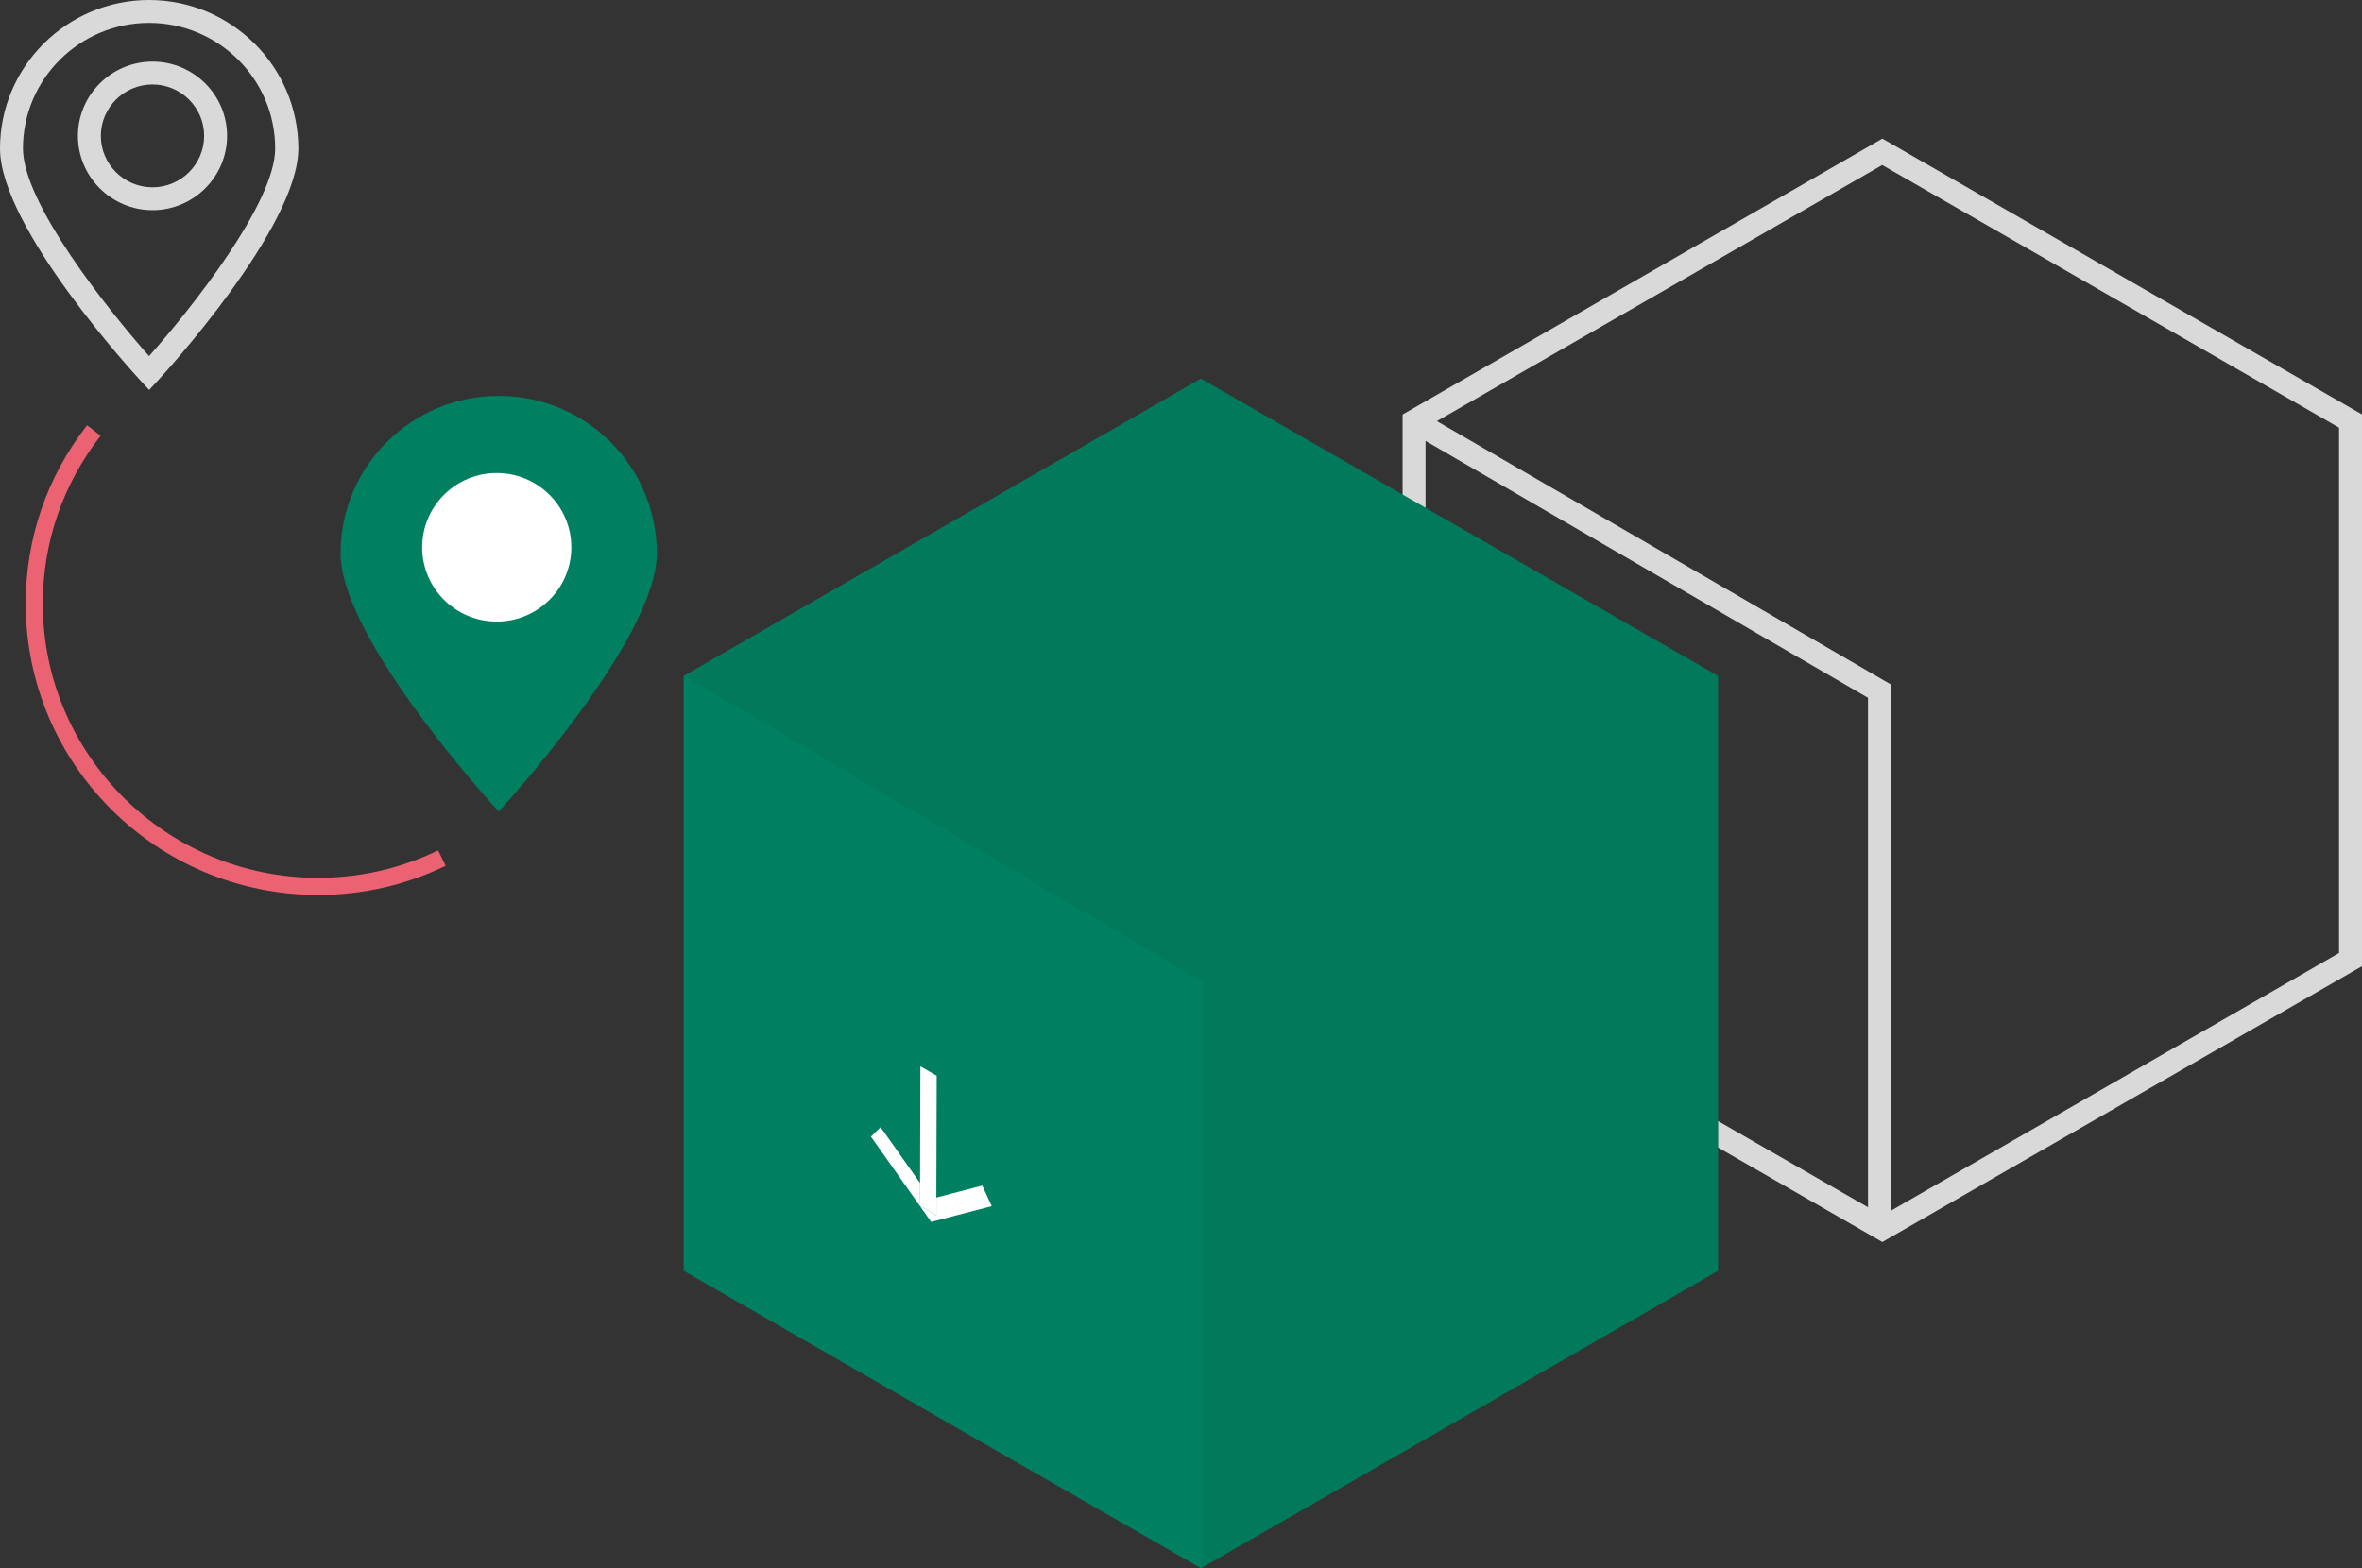 <?xml version="1.0" encoding="UTF-8"?> <svg xmlns="http://www.w3.org/2000/svg" width="262" height="174" viewBox="0 0 262 174" fill="none"><rect x="0" y="0" width="262" height="174" fill="#333333" stroke="none"/><g clip-path="url(#clip0)"><path d="M16.534 0C7.421 0 0 7.392 0 16.471C0 25.258 14.969 41.563 15.605 42.248L16.547 43.262L17.489 42.248C18.125 41.563 33.094 25.258 33.094 16.471C33.081 7.392 25.66 0 16.534 0ZM16.534 39.509C11.901 34.285 2.546 22.519 2.546 16.471C2.546 8.787 8.821 2.536 16.534 2.536C24.247 2.536 30.523 8.787 30.523 16.471C30.535 22.519 21.18 34.285 16.534 39.509Z" fill="#D9D9D9"></path><path d="M16.916 6.834C12.359 6.834 8.643 10.537 8.643 15.076C8.643 19.615 12.359 23.317 16.916 23.317C21.473 23.317 25.189 19.615 25.189 15.076C25.189 10.537 21.485 6.834 16.916 6.834ZM16.916 20.782C13.759 20.782 11.188 18.22 11.188 15.076C11.188 11.931 13.759 9.37 16.916 9.37C20.073 9.37 22.644 11.931 22.644 15.076C22.644 18.22 20.073 20.782 16.916 20.782Z" fill="#D9D9D9"></path><path d="M72.857 61.394C72.857 71.043 55.318 90.037 55.318 90.037C55.318 90.037 37.778 71.056 37.778 61.394C37.778 51.732 45.631 43.922 55.318 43.922C65.004 43.922 72.857 51.745 72.857 61.394Z" fill="#008060"></path><path d="M55.101 68.963C59.67 68.963 63.374 65.274 63.374 60.722C63.374 56.17 59.67 52.48 55.101 52.48C50.532 52.48 46.828 56.17 46.828 60.722C46.828 65.274 50.532 68.963 55.101 68.963Z" fill="white"></path><path d="M35.283 99.293C17.4 99.293 2.851 84.8 2.851 66.986C2.851 59.733 5.206 52.886 9.661 47.18L11.163 48.347C6.975 53.723 4.748 60.164 4.748 66.986C4.748 83.748 18.443 97.391 35.27 97.391C39.941 97.391 44.434 96.364 48.597 94.348L49.437 96.059C45.007 98.202 40.247 99.293 35.283 99.293Z" fill="#EB6272"></path><path d="M208.796 15.38L155.579 45.988V107.192L208.796 137.8L262.013 107.192V45.988L208.796 15.38ZM158.124 48.917L207.205 77.421V133.946L158.124 105.721V48.917ZM259.454 105.734L209.75 134.326V75.924L209.699 75.937L209.712 75.924L159.384 46.724L208.783 18.309L259.454 47.447V105.734Z" fill="#D9D9D9"></path><path d="M190.581 74.999L133.215 42.007L75.835 74.999V140.995L133.215 174L190.581 140.995V74.999Z" fill="#008060"></path><path opacity="0.05" d="M190.658 75.024L133.317 42.045L75.976 75.024L133.38 108.942L133.317 173.962L190.658 140.983V75.024Z" fill="black"></path><path d="M103.901 119.352L103.863 132.868V134.846L102.056 133.806V131.258L102.094 118.312L103.901 119.352Z" fill="white"></path><path d="M108.954 131.537L110.011 133.819L103.29 135.569L96.608 126.11L97.677 125.057L102.056 131.258V133.806L103.863 134.846V132.868L108.954 131.537Z" fill="white"></path></g><defs><clipPath id="clip0"><rect width="262" height="174" fill="white"></rect></clipPath></defs></svg> 